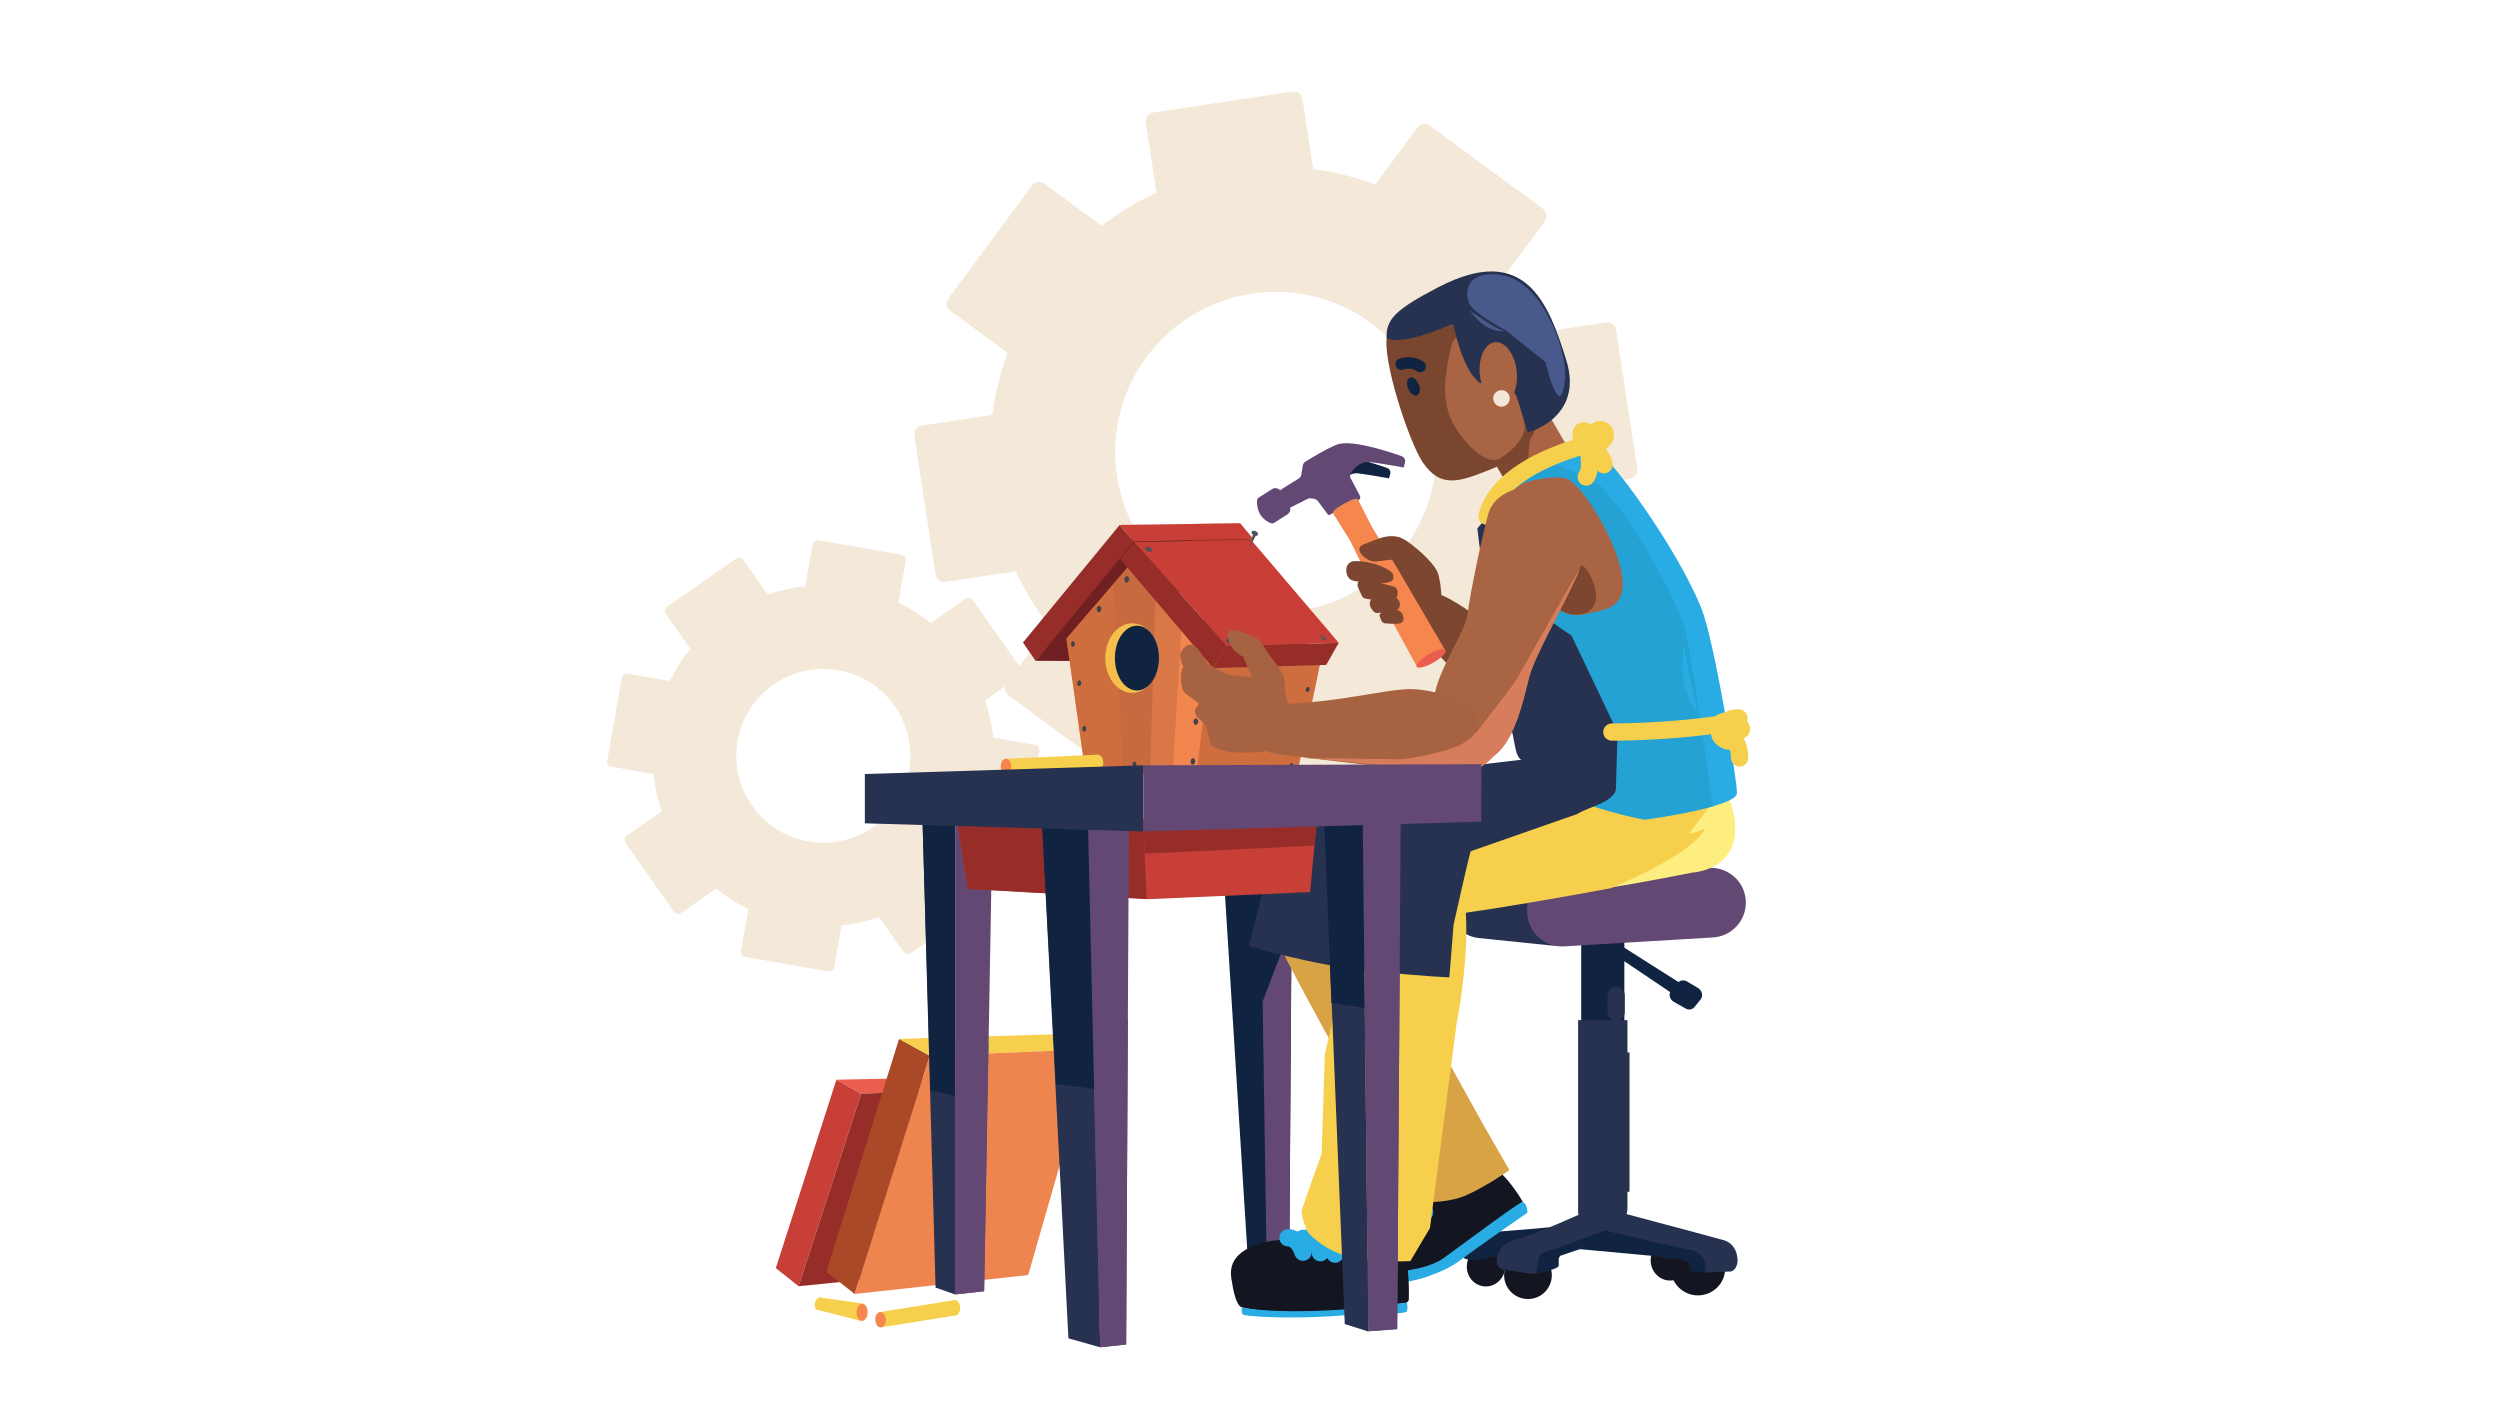 <svg width="434" height="244" viewBox="0 0 434 244" fill="none" xmlns="http://www.w3.org/2000/svg">
<path d="M179.723 129.333L172.441 128.057C172.202 125.827 171.717 123.661 170.998 121.584L177.046 117.352C177.454 117.068 177.554 116.501 177.267 116.096L168.869 104.158C168.585 103.748 168.018 103.649 167.613 103.937L161.564 108.172C159.852 106.786 157.974 105.598 155.955 104.612L157.234 97.345C157.32 96.861 156.988 96.391 156.499 96.305L142.095 93.783C141.605 93.697 141.136 94.028 141.051 94.51L139.772 101.777C137.537 102.018 135.363 102.502 133.279 103.219L129.037 97.183C128.758 96.773 128.191 96.674 127.783 96.962L115.813 105.337C115.402 105.62 115.303 106.187 115.592 106.592L119.836 112.627C118.454 114.337 117.256 116.209 116.27 118.225L108.986 116.949C108.499 116.863 108.028 117.19 107.942 117.68L105.414 132.051C105.328 132.537 105.66 133.012 106.147 133.097L113.431 134.373C113.668 136.598 114.155 138.765 114.874 140.844L108.824 145.074C108.413 145.364 108.314 145.922 108.603 146.332L117.001 158.272C117.288 158.677 117.854 158.776 118.255 158.493L124.304 154.263C126.02 155.638 127.898 156.832 129.917 157.818L128.64 165.079C128.555 165.565 128.884 166.033 129.373 166.118L143.777 168.64C144.267 168.726 144.738 168.397 144.821 167.911L146.098 160.651C148.331 160.41 150.505 159.924 152.586 159.213L156.83 165.243C157.115 165.646 157.681 165.745 158.087 165.463L170.057 157.089C170.465 156.805 170.565 156.243 170.278 155.833L166.036 149.797C167.423 148.087 168.616 146.215 169.602 144.203L176.884 145.479C177.371 145.564 177.842 145.229 177.928 144.743L180.456 130.372C180.539 129.882 180.21 129.418 179.723 129.333ZM140.322 146.066C132.1 144.626 126.602 136.81 128.045 128.604C129.488 120.4 137.323 114.915 145.548 116.355C153.77 117.795 159.268 125.611 157.825 133.817C156.382 142.021 148.545 147.506 140.322 146.066Z" fill="#F4E8D8"/>
<path d="M278.854 55.976L266.619 57.819C265.05 54.41 263.126 51.226 260.875 48.313L268.214 38.383C268.71 37.717 268.566 36.766 267.894 36.273L248.199 21.787C247.529 21.288 246.58 21.432 246.09 22.105L238.75 32.034C235.295 30.742 231.677 29.854 227.952 29.363L226.102 17.15C225.981 16.34 225.205 15.769 224.384 15.892L200.181 19.542C199.36 19.666 198.789 20.44 198.914 21.25L200.763 33.463C197.346 35.031 194.155 36.955 191.23 39.198L181.278 31.874C180.615 31.375 179.665 31.519 179.171 32.191L164.643 51.834C164.145 52.502 164.289 53.454 164.964 53.944L174.918 61.266C173.635 64.713 172.735 68.322 172.248 72.041L160.011 73.886C159.19 74.01 158.617 74.775 158.741 75.601L162.397 99.745C162.521 100.56 163.297 101.14 164.118 101.017L176.355 99.172C177.918 102.576 179.846 105.757 182.094 108.673L174.751 118.598C174.255 119.275 174.397 120.214 175.071 120.713L194.766 135.199C195.436 135.687 196.388 135.545 196.873 134.881L204.213 124.959C207.671 126.23 211.288 127.128 215.018 127.621L216.865 139.822C216.989 140.637 217.763 141.208 218.581 141.085L242.782 137.437C243.603 137.314 244.176 136.542 244.052 135.725L242.205 123.523C245.619 121.955 248.81 120.029 251.733 117.797L261.683 125.114C262.348 125.605 263.3 125.461 263.791 124.797L278.319 105.152C278.816 104.486 278.674 103.539 277.999 103.042L268.049 95.716C269.337 92.266 270.232 88.66 270.724 84.947L282.958 83.104C283.777 82.981 284.345 82.2 284.221 81.385L280.566 57.241C280.444 56.415 279.67 55.852 278.854 55.976ZM225.647 105.996C210.42 108.291 196.212 97.835 193.911 82.645C191.611 67.453 202.091 53.278 217.316 50.983C232.543 48.688 246.751 59.144 249.051 74.334C251.352 89.526 240.874 103.701 225.647 105.996Z" fill="#F4E8D8"/>
<path d="M125.143 117.617C125.578 117.617 125.578 116.942 125.143 116.942C124.708 116.942 124.708 117.617 125.143 117.617Z" fill="#F4E8D8"/>
<path d="M179.785 114.719L186.555 114.746L196.69 108.511L217.494 93.483L196.309 93.315L179.785 114.719Z" fill="#702022"/>
<path d="M194.38 91.126L177.586 111.544L179.798 114.746L196.814 94.01L194.38 91.126Z" fill="#972D29"/>
<path d="M194.381 91.126L215.282 90.844L217.494 93.484L196.814 94.01L194.381 91.126Z" fill="#C83F37"/>
<path d="M209.098 107.132L208.344 116.852L206.955 135.172L225.376 133.482L229.767 112.359L209.098 107.132Z" fill="#CE6D3E"/>
<path d="M196.521 97.641L185.148 110.867L188.446 134.224L207.698 134.548L210.242 113.146L196.521 97.641Z" fill="#F2864F"/>
<path d="M196.521 97.641L185.148 110.867L188.446 134.224L199.645 134.436L200.603 103.932L196.521 97.641Z" fill="#CE6D3E"/>
<path opacity="0.5" d="M205.084 109.447L196.521 97.641L193.33 101.352L194.974 134.316L203.537 134.726L205.084 109.447Z" fill="#C16840"/>
<path d="M207.479 132.199C207.497 131.891 207.336 131.631 207.118 131.619C206.9 131.606 206.709 131.845 206.691 132.153C206.673 132.46 206.835 132.72 207.052 132.733C207.27 132.746 207.461 132.507 207.479 132.199Z" fill="#3E424B"/>
<path d="M207.985 125.3C208.003 124.992 207.841 124.733 207.624 124.72C207.406 124.707 207.215 124.946 207.197 125.254C207.179 125.561 207.34 125.821 207.558 125.834C207.776 125.847 207.967 125.608 207.985 125.3Z" fill="#3E424B"/>
<path d="M208.745 116.871C208.763 116.564 208.601 116.304 208.384 116.291C208.166 116.278 207.975 116.517 207.957 116.825C207.939 117.133 208.1 117.392 208.318 117.405C208.535 117.418 208.727 117.179 208.745 116.871Z" fill="#3E424B"/>
<path d="M227.335 119.805C227.419 119.571 227.347 119.331 227.173 119.269C227 119.207 226.791 119.347 226.707 119.581C226.623 119.815 226.695 120.055 226.869 120.117C227.042 120.179 227.251 120.039 227.335 119.805Z" fill="#3E424B"/>
<path d="M225.919 126.082C226.003 125.848 225.931 125.609 225.757 125.547C225.584 125.485 225.375 125.624 225.291 125.858C225.207 126.092 225.279 126.332 225.453 126.394C225.626 126.456 225.835 126.316 225.919 126.082Z" fill="#3E424B"/>
<path d="M224.505 133.034C224.589 132.8 224.517 132.56 224.343 132.498C224.169 132.436 223.961 132.576 223.877 132.81C223.793 133.043 223.865 133.283 224.039 133.345C224.212 133.407 224.421 133.268 224.505 133.034Z" fill="#3E424B"/>
<path d="M188.571 126.533C188.587 126.26 188.444 126.029 188.251 126.018C188.058 126.007 187.889 126.219 187.873 126.492C187.857 126.765 188 126.995 188.193 127.006C188.385 127.018 188.555 126.806 188.571 126.533Z" fill="#3E424B"/>
<path d="M187.7 118.621C187.716 118.352 187.575 118.125 187.384 118.114C187.194 118.102 187.027 118.312 187.011 118.581C186.995 118.85 187.137 119.077 187.327 119.088C187.517 119.1 187.684 118.89 187.7 118.621Z" fill="#3E424B"/>
<path d="M186.594 111.814C186.61 111.551 186.471 111.329 186.285 111.318C186.098 111.307 185.934 111.511 185.919 111.774C185.903 112.037 186.042 112.259 186.228 112.27C186.415 112.281 186.579 112.077 186.594 111.814Z" fill="#3E424B"/>
<path d="M191.178 105.751C191.196 105.443 191.035 105.183 190.817 105.171C190.6 105.158 190.408 105.397 190.39 105.705C190.372 106.012 190.534 106.272 190.751 106.285C190.969 106.298 191.16 106.058 191.178 105.751Z" fill="#3E424B"/>
<path d="M195.991 100.61C196.009 100.302 195.847 100.042 195.63 100.03C195.412 100.017 195.221 100.256 195.203 100.563C195.185 100.871 195.346 101.131 195.564 101.144C195.782 101.156 195.973 100.917 195.991 100.61Z" fill="#3E424B"/>
<path d="M189.372 132.935C189.386 132.697 189.261 132.496 189.092 132.486C188.922 132.476 188.774 132.661 188.76 132.899C188.746 133.137 188.871 133.339 189.041 133.349C189.21 133.358 189.358 133.173 189.372 132.935Z" fill="#3E424B"/>
<path d="M197.27 132.696C197.285 132.442 197.151 132.227 196.971 132.217C196.79 132.206 196.632 132.404 196.617 132.658C196.602 132.912 196.736 133.127 196.916 133.138C197.097 133.148 197.255 132.951 197.27 132.696Z" fill="#3E424B"/>
<path d="M212.932 112.059L210.555 115.977L230.231 115.428L232.401 111.6L212.932 112.059Z" fill="#972D29"/>
<path d="M196.871 94.116L217.154 93.709L232.4 111.6L212.93 112.059L196.871 94.116Z" fill="#C83F37"/>
<path d="M194.475 97.056L210.554 115.977L212.934 112.057L196.872 94.116L194.475 97.056Z" fill="#972D29"/>
<path d="M196.54 120.286C199.115 120.286 201.202 117.582 201.202 114.247C201.202 110.911 199.115 108.208 196.54 108.208C193.966 108.208 191.879 110.911 191.879 114.247C191.879 117.582 193.966 120.286 196.54 120.286Z" fill="#F6BE4A"/>
<path d="M197.374 119.869C199.488 119.869 201.201 117.352 201.201 114.247C201.201 111.141 199.488 108.624 197.374 108.624C195.26 108.624 193.547 111.141 193.547 114.247C193.547 117.352 195.26 119.869 197.374 119.869Z" fill="#102441"/>
<path d="M199.952 95.639C200.05 95.448 199.884 95.167 199.581 95.013C199.278 94.859 198.953 94.889 198.855 95.08C198.757 95.272 198.923 95.552 199.226 95.706C199.529 95.861 199.854 95.83 199.952 95.639Z" fill="#4D525B"/>
<path d="M213.969 111.561C214.067 111.37 213.901 111.09 213.598 110.935C213.296 110.781 212.971 110.811 212.873 111.003C212.775 111.194 212.941 111.474 213.244 111.629C213.546 111.783 213.871 111.753 213.969 111.561Z" fill="#4D525B"/>
<path d="M230.2 110.966C230.298 110.774 230.132 110.494 229.829 110.34C229.526 110.186 229.201 110.216 229.103 110.407C229.005 110.599 229.171 110.879 229.474 111.033C229.777 111.187 230.102 111.157 230.2 110.966Z" fill="#4D525B"/>
<path d="M218.387 92.854C218.485 92.662 218.319 92.382 218.016 92.228C217.714 92.074 217.389 92.104 217.291 92.295C217.193 92.487 217.359 92.767 217.662 92.921C217.964 93.075 218.289 93.045 218.387 92.854Z" fill="#4D525B"/>
<path d="M216.714 95.383L217.556 92.658L218.063 92.865L216.778 95.407C216.759 95.446 216.703 95.423 216.714 95.383Z" fill="#4D525B"/>
<path opacity="0.5" d="M231.02 109.992C229.77 111.585 226.805 111.744 222.77 110.093C216.14 107.379 209.133 100.807 207.119 95.412C206.402 93.493 206.415 91.981 207.027 90.952L215.281 90.844L217.468 93.504L217.155 93.709L231.02 109.992Z" fill="#C83F37"/>
<path d="M190.621 131.007L174.568 131.722L174.688 134.393L190.74 133.678L190.621 131.007Z" fill="#F6CF4C"/>
<path d="M174.702 134.398C175.204 134.375 175.585 133.758 175.552 133.02C175.519 132.281 175.085 131.7 174.582 131.723C174.079 131.745 173.699 132.362 173.732 133.101C173.765 133.839 174.199 134.42 174.702 134.398Z" fill="#F5864E"/>
<path d="M190.686 133.686C191.189 133.664 191.57 133.047 191.536 132.308C191.503 131.569 191.069 130.989 190.566 131.011C190.064 131.034 189.683 131.651 189.716 132.389C189.749 133.128 190.183 133.708 190.686 133.686Z" fill="#F6CF4C"/>
<path d="M223.826 218.802L220.015 219.465L216.634 218.727L211.869 142.808H224.347L223.826 218.802Z" fill="#102441"/>
<path d="M223.817 218.784L219.902 219.465L219.189 173.883L224.203 160.718L223.817 218.784Z" fill="#634874"/>
<path d="M261.284 220.262C261.518 218.359 260.226 216.635 258.399 216.411C256.572 216.188 254.901 217.55 254.667 219.453C254.434 221.356 255.725 223.08 257.553 223.303C259.38 223.527 261.051 222.165 261.284 220.262Z" fill="#131620"/>
<path d="M290.313 222.279C292.14 222.056 293.432 220.332 293.198 218.429C292.965 216.526 291.294 215.164 289.467 215.387C287.639 215.611 286.348 217.334 286.581 219.238C286.815 221.141 288.486 222.503 290.313 222.279Z" fill="#131620"/>
<path d="M291.29 214.239C288.505 214.128 271.728 212.796 271.728 212.796C271.728 212.796 259.485 214.005 257.137 213.915C253.712 213.78 253.637 217.213 253.892 218.066C254.147 218.919 256.542 218.831 257.146 218.599L259.28 218.178L271.945 216.637L287.776 218.104L289.91 218.525C290.514 218.757 291.915 219.002 292.519 218.77L293.624 218.649C293.976 218.514 293.994 216.786 294.003 216.41C294.032 215.229 294.359 214.362 291.29 214.239Z" fill="#102441"/>
<path d="M258.34 136.2C258.34 136.2 265.545 131.554 269.483 141.211C273.438 150.91 271.154 150.523 262.756 154.119C258.038 156.139 250.149 159.494 243.032 161.445C237.572 162.941 224.812 168.895 221.35 161.004C219.282 156.29 221.424 152.137 225.303 150.253C229.194 148.366 258.34 136.2 258.34 136.2Z" fill="#D8A344"/>
<path d="M257.809 201.754C261.338 203.176 264.356 208.641 264.356 208.641C264.356 208.641 256.6 215.569 252.989 217.866C252.238 218.343 249.564 219.398 246.993 220.339C244.223 221.351 237.911 221.956 237.068 221.617C236.154 221.25 235.169 215.638 237.392 212.524C239.458 209.631 244.857 209.462 245.245 208.821C248.772 202.953 256.228 201.117 257.809 201.754Z" fill="#131620"/>
<path d="M245.408 208.513C245.408 208.513 246.457 208.47 247.309 210.436" stroke="#29ABE3" stroke-width="3" stroke-miterlimit="10" stroke-linecap="round" stroke-linejoin="round"/>
<path d="M240.967 210.009C240.967 210.009 241.93 209.701 242.967 211.647" stroke="#29ABE3" stroke-width="3" stroke-miterlimit="10" stroke-linecap="round" stroke-linejoin="round"/>
<path d="M243.648 209.278C243.648 209.278 244.814 209.629 245.229 210.889" stroke="#29ABE3" stroke-width="3" stroke-miterlimit="10" stroke-linecap="round" stroke-linejoin="round"/>
<path d="M236.869 221.434L237.07 222.451C237.135 222.78 237.372 223.054 237.652 223.12C239.618 223.574 245.728 222.411 248.073 221.52C250.382 220.642 251.769 220.087 253.788 218.566C256.778 216.309 265.131 210.542 265.131 210.542C265.131 210.542 265.278 209.163 264.342 208.652C264.008 208.47 254.651 215.479 250.57 218.433C249.584 219.146 247.782 219.828 246.652 220.087C242.164 221.115 236.869 221.434 236.869 221.434Z" fill="#29ABE3"/>
<path d="M245.975 208.22C246.164 208.434 246.446 208.578 246.758 208.616C248.027 208.774 251.744 208.753 254.644 207.448C258.275 205.813 262.03 203.126 262.03 203.126L257.488 195.217C257.488 195.217 243.009 169.259 239.015 161.353C236.108 155.597 231.945 151.072 225.856 153.003C220.144 154.814 219.526 158.34 222.313 164.476C224.262 168.762 236.059 189.997 236.059 189.997L243.422 204.784L245.975 208.22Z" fill="#D8A344"/>
<path d="M261.13 201.781L257.109 195.33C257.109 195.33 253.165 188.53 248.104 179.143C246.665 176.475 245.393 176.749 244.818 178.648C244.762 178.651 244.73 178.653 244.73 178.653C244.73 178.653 243.388 181.101 243.361 183.891C243.361 183.891 243.697 182.278 244.496 180.916C244.424 183.49 245.082 187.088 246.886 190.706C247.646 192.229 251.122 194.943 254.452 197.305C252.197 196.617 249.378 195.604 248.264 194.578C248.264 194.578 253.483 199.823 258.246 200.179C258.408 200.19 258.548 200.192 258.676 200.19C260.14 201.157 261.13 201.781 261.13 201.781Z" fill="#D8A344"/>
<path d="M280.113 165.614L290.819 172.823L292.961 171.489L281.185 164.01L280.113 165.614Z" fill="#102441"/>
<path d="M290.143 171.896L291.327 170.571C291.701 170.15 292.332 170.071 292.851 170.379L294.793 171.531C295.501 171.952 295.711 172.899 295.228 173.498L294.157 174.828C293.796 175.275 293.158 175.379 292.623 175.077L290.571 173.921C289.818 173.5 289.606 172.497 290.143 171.896Z" fill="#102441"/>
<path d="M281.988 158.758H274.494V212.283H281.988V158.758Z" fill="#102441"/>
<path d="M282.522 209.862C282.522 211.149 281.661 212.166 280.67 212.029C280.086 211.948 279.362 211.914 278.501 211.986C277.385 212.079 276.41 212.196 275.655 212.301C274.748 212.427 273.959 211.512 273.959 210.335V177.096H282.524V209.862H282.522Z" fill="#273150"/>
<path d="M280.561 172.823V175.671" stroke="#273150" stroke-width="3" stroke-miterlimit="10" stroke-linecap="round" stroke-linejoin="round"/>
<path d="M280.381 182.703V206.884" stroke="#273150" stroke-width="5" stroke-miterlimit="10"/>
<path d="M138.635 223.288L134.68 220.145L145.2 187.439L149.505 189.851L138.635 223.288Z" fill="#C83F37"/>
<path d="M145.199 187.439L167.873 186.962L172.503 189.127L149.504 189.851L145.199 187.439Z" fill="#EB5E4D"/>
<path d="M172.503 189.127L163.081 220.843L138.635 223.288L149.505 189.851L172.503 189.127Z" fill="#972D29"/>
<path d="M256.711 162.842L269.291 164.134C272.345 164.446 275.028 162.394 275.028 159.746V157.091C275.028 154.432 272.739 150.062 269.674 150.393L256.678 154.071C254.111 154.35 252.188 156.229 252.188 158.455C252.19 160.691 254.132 162.577 256.711 162.842Z" fill="#273150"/>
<path d="M297.381 162.739L271.55 164.293C268.066 164.502 265.125 161.74 265.125 158.257V156.274C265.125 152.895 267.901 150.172 271.286 150.229L297.117 150.658C300.446 150.715 303.107 153.437 303.078 156.758C303.051 159.933 300.561 162.547 297.381 162.739Z" fill="#634874"/>
<path d="M298.692 160.336C298.692 160.336 286.834 159.026 284.378 155.822C281.922 152.618 294.797 153.507 294.797 153.507C298.15 153.563 300.394 151.03 301.802 154.351C303.146 157.53 301.788 160.144 298.692 160.336Z" fill="#634874"/>
<path d="M265.256 225.511C267.543 225.511 269.396 223.662 269.396 221.38C269.396 219.099 267.543 217.249 265.256 217.249C262.969 217.249 261.115 219.099 261.115 221.38C261.115 223.662 262.969 225.511 265.256 225.511Z" fill="#131620"/>
<path d="M294.767 224.879C297.383 224.879 299.503 222.764 299.503 220.154C299.503 217.545 297.383 215.429 294.767 215.429C292.152 215.429 290.031 217.545 290.031 220.154C290.031 222.764 292.152 224.879 294.767 224.879Z" fill="#131620"/>
<path d="M266.344 221.065C266.344 221.065 266.317 221.279 268.082 220.8C269.941 220.296 270.536 220.042 270.595 219.686C270.669 219.243 270.367 218.188 271.012 217.951L276.677 216.037C277.64 215.755 278.634 215.355 279.62 215.546C279.62 215.546 291.013 218.595 292.31 218.822C293.607 219.049 293.158 220.498 293.819 220.676C294.976 220.991 296.487 220.894 296.487 220.894L297.028 216.424L276.436 211.681L266.199 217.42L266.344 221.065Z" fill="#102441"/>
<path d="M282.614 212.104C282.614 212.104 270.361 216.77 268.169 217.353C267.116 217.632 267.033 218.541 266.965 219.211L266.913 219.724C266.832 220.532 266.798 221.241 265.993 221.133L261.061 220.426C260.348 220.33 259.818 219.722 259.818 219.007C259.818 217.324 260.941 215.845 262.565 215.393C266.934 214.176 274.755 210.562 274.755 210.562L282.614 212.104Z" fill="#273150"/>
<path d="M274.336 212.594C274.336 212.594 291.331 216.662 293.577 216.984C294.7 217.144 295.542 218.125 295.893 218.894C296.245 219.664 295.686 221.009 296.491 220.899L300.453 220.732C301.166 220.636 301.647 219.621 301.647 218.903C301.647 217.22 300.839 215.742 299.215 215.29C294.847 214.072 281.453 210.533 281.453 210.533L274.336 212.594Z" fill="#273150"/>
<path d="M148.374 224.631L143.465 220.797L156.078 180.356L161.412 183.283L148.374 224.631Z" fill="#AA4928"/>
<path d="M156.078 180.356L184.029 179.523L189.76 182.142L161.412 183.283L156.078 180.356Z" fill="#F6CF4C"/>
<path d="M189.76 182.142L178.489 221.346L148.375 224.631L161.412 183.283L189.76 182.142Z" fill="#EE844E"/>
<path d="M152.892 230.432L165.88 228.36L165.794 225.687L152.807 227.759L152.892 230.432Z" fill="#F6CF4C"/>
<path d="M152.904 230.44C153.407 230.424 153.796 229.812 153.772 229.073C153.749 228.334 153.322 227.748 152.819 227.764C152.316 227.78 151.927 228.392 151.951 229.131C151.974 229.87 152.401 230.456 152.904 230.44Z" fill="#F5864E"/>
<path d="M165.822 228.37C166.325 228.354 166.714 227.742 166.69 227.003C166.667 226.264 166.24 225.678 165.737 225.694C165.234 225.71 164.845 226.322 164.869 227.061C164.892 227.8 165.319 228.386 165.822 228.37Z" fill="#F6CF4C"/>
<path d="M142.08 227.428L149.414 229.314L149.858 226.319L142.306 225.234L142.08 227.428Z" fill="#F6CF4C"/>
<path d="M142.99 226.254C142.934 226.868 142.528 227.401 142.09 227.433C141.657 227.464 141.362 226.992 141.43 226.384C141.495 225.786 141.89 225.275 142.314 225.234C142.744 225.194 143.047 225.646 142.99 226.254Z" fill="#F6CF4C"/>
<path d="M150.623 227.723C150.65 228.567 150.226 229.282 149.68 229.307C149.141 229.332 148.706 228.668 148.699 227.844C148.693 227.037 149.103 226.359 149.622 226.319C150.147 226.276 150.596 226.899 150.623 227.723Z" fill="#F5864E"/>
<path d="M272.698 86.022L268.283 88.565C266.618 89.523 264.433 88.858 263.402 87.078L258.942 79.367C257.911 77.587 258.425 75.367 260.089 74.406L265.879 68.963C267.543 68.004 268.355 71.569 269.385 73.35L273.846 81.061C274.877 82.843 274.363 85.064 272.698 86.022Z" fill="#A76343"/>
<path d="M272.754 82.809L270.131 84.322C269.141 84.891 267.555 83.998 266.588 82.326L262.398 75.085C261.43 73.413 260.21 70.912 261.198 70.342L266.193 67.494C267.183 66.924 267.903 70.331 268.87 72.003L272.79 78.751C273.76 80.422 273.741 82.24 272.754 82.809Z" fill="#AA6345"/>
<path d="M263.405 87.078L258.944 79.367C257.913 77.587 258.525 75.31 260.311 74.282L265.044 71.555C266.828 70.527 264.436 88.857 263.405 87.078Z" fill="#7C4631"/>
<path d="M261.54 111.108C261.54 111.108 255.088 105.548 250.69 103.5C247.49 102.011 244.531 104.67 245.118 107.595C245.609 110.046 257.727 121.93 259.779 123.98C261.831 126.027 262.711 130.417 268.87 126.027C275.029 121.64 267.697 114.91 261.54 111.108Z" fill="#7C4631"/>
<path d="M250.359 106.608C250.359 106.608 250.359 101.199 249.545 99.304C248.731 97.412 245.208 94.503 243.853 93.693C242.497 92.88 240.894 95.85 241.395 97.448C241.733 98.53 242.689 100.193 243.909 103.032C245.127 105.872 247.784 108.095 250.359 106.608Z" fill="#7C4631"/>
<path d="M250.918 112.921L245.981 115.718L237.605 100.429L234.326 93.749L231.162 88.716L235.598 86.459L238.167 91.47L242.443 98.44L250.918 112.921Z" fill="#F5864E"/>
<path d="M248.854 115.015C250.237 114.221 251.174 113.259 250.948 112.865C250.721 112.472 249.416 112.797 248.033 113.591C246.65 114.385 245.713 115.348 245.94 115.741C246.167 116.134 247.471 115.809 248.854 115.015Z" fill="#EB5E4D"/>
<path d="M235.077 97.416C233.737 97.531 233.451 98.935 233.902 99.927C234.353 100.92 235.102 100.868 236.604 101.057C238.514 101.298 241.626 101.457 241.849 100.53C242.072 99.601 241.714 99.102 239.445 98.163C238.667 97.842 236.416 97.302 235.077 97.416Z" fill="#7C4631"/>
<path d="M236.941 100.497C236.138 100.285 235.403 101.163 235.737 101.934C236.062 102.686 236.4 103.424 236.58 103.689C236.882 104.133 239.913 104.225 241.555 104.243C242.121 104.25 242.606 103.759 242.611 103.176L242.615 102.735C242.62 102.294 242.345 101.923 241.936 101.815L236.941 100.497Z" fill="#7C4631"/>
<path d="M238.043 105.606L238.323 105.998C238.546 106.311 238.88 106.473 239.203 106.425L242.267 105.98C242.84 105.897 243.17 105.201 242.958 104.522C242.804 104.034 242.409 103.703 241.99 103.707L238.646 103.759C237.868 103.775 237.513 104.864 238.043 105.606Z" fill="#7C4631"/>
<path d="M239.479 106.9L239.765 107.654C239.866 107.958 240.135 108.178 240.455 108.214C240.455 108.214 241.98 108.356 242.74 108.261C243.5 108.167 243.831 107.739 243.545 106.839C243.258 105.937 242.451 105.795 241.452 105.89C240.455 105.984 239.553 106.126 239.479 106.9Z" fill="#7C4631"/>
<path d="M242.722 93.204C240.846 92.775 239.446 93.427 236.608 94.566C234.843 95.275 237.193 97.637 238.839 97.473C240.418 97.315 241.931 97.07 242.573 97.106C244.118 97.185 245.259 93.785 242.722 93.204Z" fill="#7C4631"/>
<path d="M230.4 79.444C232.545 78.51 238.28 80.35 240.817 81.25C241.234 81.399 241.462 81.838 241.347 82.267L241.135 83.046C241.135 83.046 237.565 82.391 235.75 82.175C234.514 82.026 233.54 82.918 233.043 83.502L230.4 79.444Z" fill="#102441"/>
<path d="M222.47 84.936L225.462 83.068C225.697 82.922 225.857 82.683 225.902 82.413L226.168 80.809C226.213 80.541 226.371 80.303 226.603 80.157C227.499 79.59 229.885 78.125 231.955 77.225C234.298 76.206 240.563 78.215 243.333 79.198C243.788 79.36 244.038 79.84 243.91 80.308L243.68 81.158C243.68 81.158 239.781 80.442 237.798 80.206C236.447 80.044 235.383 81.019 234.842 81.655C234.591 81.95 234.249 82.591 234.425 82.927L235.933 85.773C236.177 86.234 236.287 86.581 235.814 86.823L230.976 89.29C230.564 89.499 230.631 89.46 230.358 89.098L228.744 86.936C228.473 86.572 227.406 86.387 226.994 86.599L224.226 88.009C223.78 88.237 223.236 88.084 222.986 87.66L222.138 86.216C221.888 85.775 222.032 85.21 222.47 84.936Z" fill="#634874"/>
<path d="M234.049 88.637C232.856 89.305 231.69 89.535 231.447 89.15C231.203 88.765 232.085 88.135 233.28 87.467C234.476 86.799 235.529 86.349 235.77 86.731C236.014 87.116 235.242 87.969 234.049 88.637Z" fill="#F5864E"/>
<path d="M218.222 87.372C218.265 88.308 218.601 89.784 220.164 90.61C220.579 90.828 220.82 90.99 221.224 90.736L223.477 89.312C223.991 88.99 224.158 88.315 223.851 87.804L222.315 85.251C222.009 84.74 221.346 84.587 220.832 84.909L218.601 86.319C218.184 86.585 218.2 86.877 218.222 87.372Z" fill="#634874"/>
<path d="M243.68 215.881C244.629 220.084 244.618 224.067 244.573 225.541C244.562 225.887 244.307 226.168 243.96 226.213C241.454 226.546 231.653 227.822 228.191 227.923C225.289 228.009 217.86 227.631 215.585 226.958C214.538 226.65 214.033 223.716 213.758 221.891C213.395 219.488 214.403 217.315 218.53 215.944C222.646 214.579 228.435 215.411 228.435 215.411C228.435 215.411 243.349 214.412 243.68 215.881Z" fill="#131620"/>
<path d="M223.598 214.88C223.598 214.88 225.289 214.693 226.205 217.384" stroke="#29ABE3" stroke-width="3" stroke-miterlimit="10" stroke-linecap="round" stroke-linejoin="round"/>
<path d="M226.213 214.977C226.213 214.977 228.531 214.601 229.221 217.472" stroke="#29ABE3" stroke-width="3" stroke-miterlimit="10" stroke-linecap="round" stroke-linejoin="round"/>
<path d="M228.928 215.024C228.928 215.024 231.255 214.79 231.758 217.722" stroke="#29ABE3" stroke-width="3" stroke-miterlimit="10" stroke-linecap="round" stroke-linejoin="round"/>
<path d="M215.583 226.958C215.583 226.958 215.425 228.135 215.879 228.256C216.801 228.502 221.697 228.877 228.212 228.639C232.98 228.463 233.411 228.223 235.977 228.297C240.474 228.427 243.87 227.824 244.085 227.788C244.299 227.752 244.443 226.96 244.233 226.189C244.157 225.91 238.76 227.302 227.606 227.593C219.101 227.818 215.583 226.958 215.583 226.958Z" fill="#29ABE3"/>
<path d="M226.984 213.872C226.984 213.872 229.379 216.799 233.727 218.035C238.134 219.286 244.834 218.928 244.834 218.928L248.239 213.19L252.851 177.78C252.851 177.78 258.21 151.097 249.922 148.525C244.333 146.793 238.459 146.167 236.918 152.56C235.813 157.141 229.986 183.124 229.986 183.124L229.438 200.273C229.438 200.273 226.019 209.791 225.978 210.128C225.841 211.215 226.984 213.872 226.984 213.872Z" fill="#F6CF4C"/>
<path d="M288.996 134.384C288.996 134.384 298.148 129.972 300.773 140.497C303.398 151.023 293.816 151.475 293.816 151.475C293.816 151.475 277.937 154.697 268.329 155.66C260.923 156.403 242.038 162.388 239.418 153.649C237.848 148.413 241.668 144.401 247.2 143.038C252.732 141.674 288.996 134.384 288.996 134.384Z" fill="#FEED7F"/>
<path d="M293.174 144.732C294.994 142.331 296.902 139.843 296.902 139.843C297.181 131.79 286.201 135.082 286.201 135.082C286.201 135.082 257.275 140.068 245.476 143.479C237.606 145.753 233.99 159.395 246.162 159.332C252.382 159.301 279.539 154.213 279.539 154.213C279.539 154.213 293.018 148.865 295.882 144.086C296.232 143.501 294.554 144.678 293.174 144.732Z" fill="#F6CF4C"/>
<path d="M267.731 79.986C269.565 78.822 275.234 77.657 277.402 78.489C279.569 79.322 291.082 95.043 295.333 105.521C297.599 111.108 301.537 135.169 301.537 137.664C301.537 140.16 285.523 142.299 285.523 142.299C285.523 142.299 266.649 138.868 264.148 131.884C263.137 129.063 265.018 127.434 264.648 124.398C264.1 119.921 261.475 113.868 260.481 108.513C258.814 99.531 255.966 92.327 258.701 87.611C260.535 84.45 265.898 81.149 267.731 79.986Z" fill="#29ABE3"/>
<path opacity="0.5" d="M267.732 79.986C268.392 79.567 277.485 83.894 277.485 83.894L281.82 89.051C281.82 89.051 291.299 103.325 292.764 110.277C294.598 119.79 297.349 140.004 297.349 140.004C297.349 140.004 294.702 140.697 292.514 141.136C290.036 141.633 285.523 142.299 285.523 142.299C283.16 141.852 277.224 140.589 272.305 138.245C268.67 136.51 265.682 134.17 264.619 131.202C263.609 128.381 265.019 127.434 264.647 124.398C264.098 119.921 261.473 113.868 260.479 108.513C258.812 99.531 255.964 92.327 258.7 87.611C260.535 84.45 265.898 81.149 267.732 79.986Z" fill="#209BC7"/>
<path d="M292.229 112.008L294.716 124.068C294.716 124.068 292.529 120.823 292.252 117.831C291.972 114.84 292.229 112.008 292.229 112.008Z" fill="#29ABE3"/>
<path d="M264.813 83.727C264.813 83.727 269.481 82.398 271.815 83.061C274.149 83.727 278.985 91.211 280.818 96.867C282.652 102.524 281.653 105.183 277.816 106.016C273.983 106.848 272.314 108.178 266.646 102.688C260.979 97.2 257.145 87.388 264.813 83.727Z" fill="#A96443"/>
<path d="M274.775 98.24C276.275 99.073 279.818 106.849 273.149 106.682C270.109 106.606 264.322 100.821 263.646 98.366C263.262 96.978 261.889 95.567 262.48 95.371C264.73 94.622 273.275 97.41 274.775 98.24Z" fill="#7C4631"/>
<path d="M256.478 91.713L258.895 88.941C258.895 88.941 260.061 98.199 262.813 101.943C265.564 105.687 272.817 110.343 272.817 110.343L280.818 127.143L280.509 137.178C279.763 139.415 275.83 140.025 273.841 141.298L255.334 147.769C255.141 147.891 252.333 160.576 252.333 160.576L251.611 169.668C251.611 169.668 247.809 169.558 237.805 168.559C227.801 167.56 216.822 164.235 216.822 164.235L223.825 136.623L264.148 131.882C264.148 131.882 263.51 131.776 263.153 130.224C262.371 126.806 261.284 119.25 259.563 110.673C257.062 98.199 256.478 91.713 256.478 91.713Z" fill="#273150"/>
<path d="M258.141 89.614C259.731 83.271 267.797 79.369 274.985 77.353" stroke="#F6CF4C" stroke-width="3" stroke-miterlimit="10" stroke-linecap="round" stroke-linejoin="round"/>
<path d="M276.055 77.297C276.055 77.297 276.558 74.415 277.89 74.581C279.223 74.75 279.043 77.11 276.055 77.297Z" stroke="#F6CF4C" stroke-width="3" stroke-miterlimit="10" stroke-linecap="round" stroke-linejoin="round"/>
<path d="M275.417 77.648C275.417 77.648 276.88 76.048 275.627 75.101C274.375 74.154 273.888 75.508 275.417 77.648Z" stroke="#F6CF4C" stroke-width="3" stroke-miterlimit="10" stroke-linecap="round" stroke-linejoin="round"/>
<path d="M275.797 77.452C275.797 77.452 278.23 78.651 278.44 80.681" stroke="#F6CF4C" stroke-width="3" stroke-miterlimit="10" stroke-linecap="round" stroke-linejoin="round"/>
<path d="M275.531 77.529C275.531 77.529 276.584 81.023 275.371 82.818" stroke="#F6CF4C" stroke-width="3" stroke-miterlimit="10" stroke-linecap="round" stroke-linejoin="round"/>
<path d="M279.82 127.085C279.82 127.085 289.658 127.141 299.161 125.643" stroke="#F6CF4C" stroke-width="3" stroke-miterlimit="10" stroke-linecap="round" stroke-linejoin="round"/>
<path d="M298.656 125.645C298.656 125.645 297.821 127.641 299.49 128.473C301.159 129.306 300.659 127.308 298.656 125.645Z" stroke="#F6CF4C" stroke-width="3" stroke-miterlimit="10" stroke-linecap="round" stroke-linejoin="round"/>
<path d="M302.326 126.588C302.383 125.755 299.992 124.702 298.826 125.424C297.658 126.144 302.27 127.418 302.326 126.588Z" stroke="#F6CF4C" stroke-width="3" stroke-miterlimit="10" stroke-linecap="round" stroke-linejoin="round"/>
<path d="M298.436 125.922C298.436 125.922 302.103 127.807 301.992 131.578" stroke="#F6CF4C" stroke-width="3" stroke-miterlimit="10" stroke-linecap="round" stroke-linejoin="round"/>
<path d="M298.936 125.978C298.936 125.978 299.88 124.536 301.881 124.648" stroke="#F6CF4C" stroke-width="3" stroke-miterlimit="10" stroke-linecap="round" stroke-linejoin="round"/>
<path d="M266.316 84.394C266.316 84.394 259.647 84.394 258.314 89.384C256.981 94.375 255.035 104.027 254.814 106.351C254.48 109.843 249.645 115.833 248.813 121.654C247.978 127.474 250.184 129.904 253.815 131.551C262.067 135.293 264.484 121.156 265.486 117.496C266.487 113.837 270.821 106.351 273.821 99.865C276.82 93.378 273.816 83.561 266.316 84.394Z" fill="#A96443"/>
<path d="M253.809 131.549C262.06 135.291 264.478 121.154 265.479 117.493C266.481 113.835 270.815 106.349 273.815 99.862C275.535 96.141 269.218 107.53 263.377 117.77C262.047 120.103 252.735 131.063 253.809 131.549Z" fill="#D77D5B"/>
<path d="M256.311 124.873C255.136 121.615 250.048 119.953 245.563 119.651C241.212 119.356 233.013 122.029 221.391 122.241C217.77 122.306 215.638 129.954 221.247 130.8C227.794 131.788 246.869 133.871 248.81 133.954C250.75 134.038 258.431 130.757 256.311 124.873Z" fill="#A76241"/>
<path d="M260.411 124.644C260.208 124.158 259.683 123.53 259.331 123.233C259.065 123.584 256.246 128.111 253.372 129.371C249.205 131.2 243.226 131.81 243.226 131.81C243.226 131.81 221.669 131.493 227.336 131.689C233.953 131.918 252.071 134.67 254.008 134.528C255.943 134.386 263.196 130.244 260.411 124.644Z" fill="#D77D5B"/>
<path d="M223.547 126.322C224.789 124.927 222.803 120.574 223.017 118.697C223.231 116.821 221.129 114.978 219.765 112.809C218.4 110.64 218.344 110.788 216.35 110.01C214.357 109.231 212.638 108.815 213.279 111.076C213.919 113.338 215.845 114.004 215.845 114.004C215.845 114.004 216.824 116.809 217.703 117.797C218.77 118.994 214.738 124.563 216.386 126.86C218.037 129.16 221.589 128.518 223.547 126.322Z" fill="#A76241"/>
<path d="M218.288 117.608C218.288 117.608 213.823 117.313 212.966 117.014C212.111 116.715 210.747 115.815 209.896 115.383C209.47 115.167 207.995 112.213 207.086 111.927C206.178 111.641 205.009 112.791 204.912 113.457C204.718 114.791 205.981 117.163 207.1 118.141C208.221 119.12 208.392 119.665 210.945 120.963C213.498 122.263 214.743 123.782 217.93 123.496C221.116 123.211 220.568 118.495 218.288 117.608Z" fill="#A76241"/>
<path d="M205.99 115.597C204.502 115.498 204.937 119.845 205.699 120.317C206.121 120.578 208.158 122.205 208.158 122.205L207.499 123.076C207.334 123.463 207.573 124.246 207.891 124.54L209.371 125.915L210.165 129.252C210.165 129.252 211.597 130.622 214.928 130.631C218.971 130.642 220.985 130.849 221.808 128.064C222.631 125.278 207.479 115.696 205.99 115.597Z" fill="#A76241"/>
<path d="M252.83 51.975C249.521 51.19 242.233 52.065 240.812 58.221C239.847 62.409 244.664 76.782 246.923 80.163C250.135 84.969 253.436 83.635 259.271 81.273C265.342 78.816 267.924 74.091 266.981 69.105C266.038 64.119 263.159 54.428 252.83 51.975Z" fill="#7A462F"/>
<path d="M251.904 60.195C250.555 66.153 250.539 69.352 251.773 72.48C253.004 75.607 257.921 81.52 260.692 79.432C262.052 78.409 263.705 77.27 264.56 75.031C265.033 73.794 264.1 70.432 263.013 68.385C261.182 64.927 253.248 54.25 251.904 60.195Z" fill="#A96443"/>
<path d="M240.709 58.651C240.709 58.651 242.592 60.404 252.188 56.219C252.393 56.129 253.615 64.051 256.877 66.434C258.067 67.305 257.445 62.746 258.94 63.876C261.423 65.752 263.25 68.68 263.25 68.68L265.212 75.088C265.212 75.088 275.026 72.594 271.914 62.546C268.827 52.572 264.801 42.055 249.784 49.811C241.875 53.895 240.65 55.596 240.709 58.651Z" fill="#273150"/>
<path d="M254.945 52.473C255.419 54.21 261.375 57.326 261.375 57.326L268.289 62.845C268.289 62.845 270.858 73.87 271.699 65.793C272.157 61.387 268.215 50.128 261.941 48.078C258.61 46.989 253.592 47.509 254.945 52.473Z" fill="#48598B"/>
<path d="M260.689 70.128C262.456 69.936 263.626 67.381 263.303 64.422C262.98 61.462 261.286 59.218 259.52 59.41C257.753 59.602 256.582 62.157 256.905 65.116C257.228 68.076 258.922 70.32 260.689 70.128Z" fill="#A96443"/>
<path d="M246.002 68.631C246.513 68.424 246.647 67.567 246.3 66.717C245.954 65.868 245.259 65.347 244.748 65.555C244.237 65.762 244.103 66.619 244.449 67.468C244.796 68.318 245.491 68.838 246.002 68.631Z" fill="#102441"/>
<path d="M243.268 63.223C243.268 63.223 244.941 62.517 246.549 63.621" stroke="#102441" stroke-width="2" stroke-miterlimit="10" stroke-linecap="round" stroke-linejoin="round"/>
<path d="M255.102 53.85C255.102 53.85 259.432 57.056 261.125 57.47C261.125 57.47 258.2 58.154 255.102 53.85Z" fill="#48598B"/>
<path d="M260.657 70.599C261.451 70.599 262.094 69.957 262.094 69.165C262.094 68.374 261.451 67.732 260.657 67.732C259.864 67.732 259.221 68.374 259.221 69.165C259.221 69.957 259.864 70.599 260.657 70.599Z" fill="#F3E7D7"/>
<path d="M165.812 224.717L162.413 223.525L160.117 141.364H165.812V224.717Z" fill="#273150"/>
<path d="M165.812 190.269L161.524 189.291L160.117 141.364H165.812V190.269Z" fill="#102441"/>
<path d="M170.846 224.152L165.811 224.717V140.956H172.328L170.846 224.152Z" fill="#634874"/>
<path d="M170.846 224.152L165.811 224.717V190.269L171.597 181.101L170.846 224.152Z" fill="#634874"/>
<path d="M166.182 142.916L168.013 154.308L199.547 156.09L227.431 154.866L228.694 141.492L166.182 142.916Z" fill="#C83F37"/>
<path d="M166.182 142.916L167.988 154.308L199.072 156.09L198.456 142.173L166.182 142.916Z" fill="#972D29"/>
<path d="M198.508 143.094L198.731 148.197L228.18 146.808L228.635 141.492L198.508 143.094Z" fill="#972D29"/>
<path d="M190.985 233.886L185.476 232.34L180.814 141.418H189.648L190.985 233.886Z" fill="#273150"/>
<path d="M189.914 189.023L183.313 188.222L180.814 141.418H189.648L189.914 189.023Z" fill="#102441"/>
<path d="M195.505 233.4L190.986 233.883L188.846 141.795H195.981L195.505 233.4Z" fill="#634874"/>
<path d="M195.802 176.74L189.914 189.023L190.985 233.883L195.505 233.4L195.802 176.74Z" fill="#634874"/>
<path d="M237.544 231.154L233.453 229.852L229.852 141.604L236.561 141.42L237.544 231.154Z" fill="#273150"/>
<path d="M236.917 174.981L231.133 174.128L229.852 141.604L236.561 141.42L236.917 174.981Z" fill="#102441"/>
<path d="M242.553 230.736L237.544 231.109L236.561 141.42L243.166 141.118L242.553 230.736Z" fill="#634874"/>
<path d="M242.552 230.736L237.543 231.109L236.916 174.981L242.998 167.481L242.552 230.736Z" fill="#634874"/>
<path d="M198.479 144.34L150.137 142.929V134.368L198.479 132.856V144.34Z" fill="#273150"/>
<path d="M198.48 144.34L257.154 142.633V132.661L198.48 132.861V144.34Z" fill="#634874"/>
<path d="M225.172 142.817L256.986 141.609L257.185 134.251L233.794 134.58L225.172 142.817Z" fill="#634874"/>
</svg>
